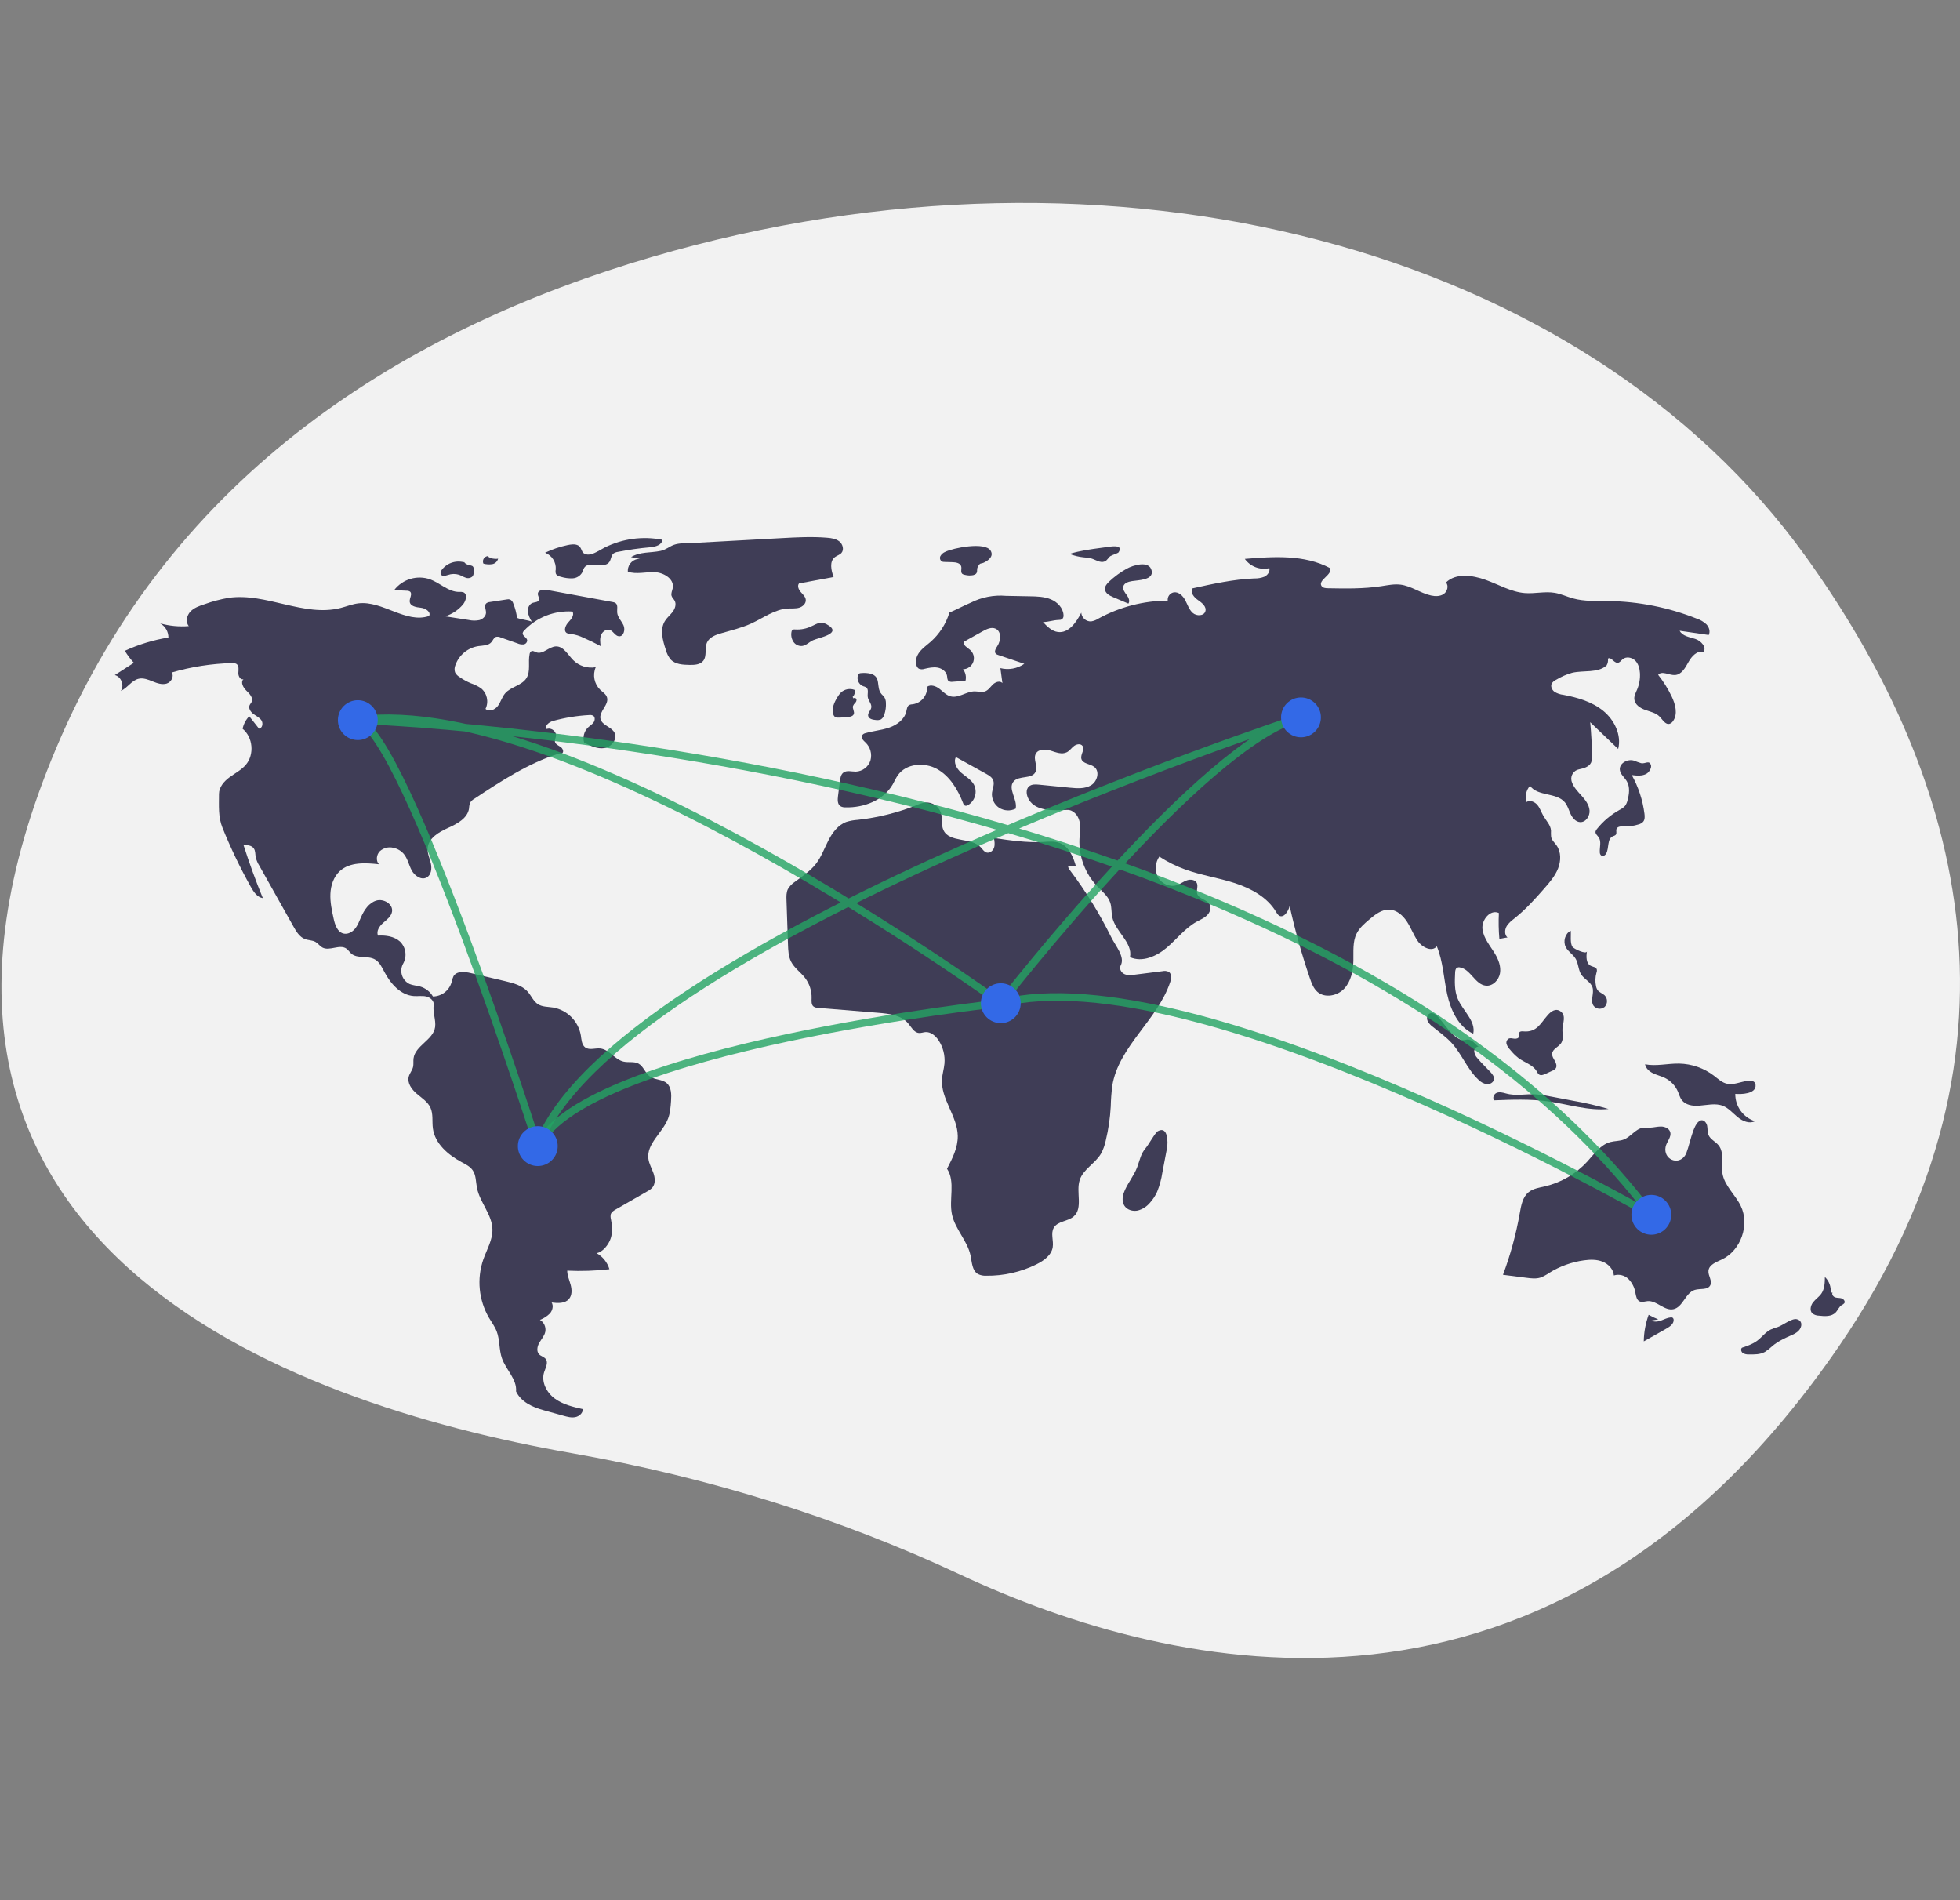 <?xml version="1.0" encoding="utf-8"?>
<!-- Generator: Adobe Illustrator 16.0.0, SVG Export Plug-In . SVG Version: 6.00 Build 0)  -->
<!DOCTYPE svg PUBLIC "-//W3C//DTD SVG 1.1//EN" "http://www.w3.org/Graphics/SVG/1.1/DTD/svg11.dtd">
<svg version="1.1" id="图层_1" xmlns="http://www.w3.org/2000/svg" xmlns:xlink="http://www.w3.org/1999/xlink" x="0px" y="0px"
	 width="520px" height="504px" viewBox="0 0 520 504" enable-background="new 0 0 520 504" xml:space="preserve">
<rect x="0" y="0" width="520" height="504" fill="#808080" stroke="none"/>
<path fill="#F2F2F2" d="M479.089,147.651C420.113,65.586,295.532,32.297,173.01,68.15C108.238,87.104,45.783,125.083,14.833,198.622
	c-55.327,131.458,60.839,173.444,136.8,186.825c36.73,6.47,71.324,17.339,102.936,32.136
	c56.874,26.624,157.543,50.214,233.454-60.682C543.043,276.523,518.371,202.315,479.089,147.651z"/>
<path fill="#3F3D56" d="M137.172,163.889c-0.165-1.305-0.498-2.583-0.992-3.8c-0.128-0.466-0.445-0.857-0.875-1.078
	c-0.284-0.073-0.582-0.077-0.868-0.009l-4.455,0.682c-0.373,0.017-0.73,0.155-1.016,0.395c-0.58,0.611-0.009,1.593-0.026,2.435
	c-0.021,0.946-0.862,1.714-1.774,1.97c-0.931,0.187-1.892,0.175-2.817-0.036l-6.229-0.968c1.834-0.586,3.467-1.675,4.712-3.144
	c0.82-0.971,1.256-2.784,0.071-3.244c-0.352-0.096-0.719-0.126-1.082-0.086c-2.822,0.021-5.043-2.335-7.685-3.327
	c-3.468-1.219-7.328-0.069-9.563,2.85l3.318,0.16c0.313-0.018,0.623,0.065,0.884,0.236c0.728,0.598-0.177,1.745-0.074,2.68
	c0.132,1.216,1.747,1.476,2.963,1.599c1.217,0.123,2.76,1.112,2.174,2.185c-6.115,2.106-12.337-4.117-18.759-3.351
	c-1.625,0.194-3.16,0.832-4.747,1.234c-9.694,2.452-19.716-4.092-29.619-2.705c-2.201,0.375-4.364,0.945-6.465,1.705
	c-1.347,0.443-2.753,0.92-3.733,1.947c-0.979,1.026-1.351,2.782-0.424,3.855c-2.557,0.21-5.131-0.035-7.603-0.723
	c1.362,0.756,2.201,2.196,2.19,3.754c-3.994,0.651-7.879,1.835-11.557,3.523c0.687,1.141,1.488,2.208,2.392,3.186l-5.055,3.248
	c1.708,0.429,2.591,2.758,1.598,4.213c1.771-0.788,2.868-2.826,4.761-3.239c1.241-0.271,2.502,0.236,3.679,0.714
	c1.177,0.477,2.47,0.938,3.688,0.581s2.117-1.938,1.342-2.944c5.208-1.519,10.588-2.359,16.01-2.5
	c0.419-0.053,0.842,0.028,1.212,0.229c0.706,0.491,0.52,1.547,0.482,2.406c-0.038,0.859,0.63,1.986,1.397,1.6
	c-0.902,0.783-0.131,2.256,0.735,3.078c0.866,0.823,1.909,1.959,1.379,3.028c-0.138,0.28-0.373,0.503-0.506,0.786
	c-0.393,0.832,0.23,1.801,0.966,2.355c0.736,0.552,1.638,0.938,2.149,1.704s0.279,2.104-0.635,2.211l-2.598-3.298
	c-0.887,0.92-1.496,2.073-1.754,3.326c2.754,2.251,3.168,6.835,0.861,9.544c-1.178,1.385-2.854,2.227-4.316,3.306
	c-1.463,1.081-2.816,2.619-2.813,4.437c0.007,3.142-0.25,6.06,0.927,8.972c2.17,5.37,4.677,10.599,7.504,15.654
	c0.741,1.328,1.702,2.782,3.205,3.011c-1.9-4.626-3.611-9.326-5.132-14.096c0.991,0.004,2.136,0.083,2.717,0.885
	c0.48,0.665,0.377,1.568,0.527,2.375c0.19,0.782,0.506,1.526,0.938,2.206l9.076,16.165c0.751,1.339,1.615,2.779,3.053,3.322
	c0.919,0.347,1.982,0.281,2.83,0.781c0.663,0.391,1.109,1.086,1.785,1.456c1.912,1.042,4.57-0.957,6.357,0.288
	c0.511,0.355,0.836,0.922,1.307,1.33c1.649,1.427,4.356,0.472,6.261,1.538c1.228,0.688,1.863,2.062,2.519,3.307
	c1.64,3.118,4.293,6.174,7.808,6.422c1.104,0.079,2.233-0.131,3.312,0.114c1.078,0.246,2.142,1.188,1.969,2.281
	c-0.297,1.874,0.628,3.927,0.38,5.809c-0.453,3.427-5.314,4.933-5.731,8.363c-0.091,0.751,0.052,1.527-0.127,2.262
	c-0.22,0.902-0.896,1.635-1.137,2.531c-0.455,1.697,0.761,3.388,2.097,4.53c1.335,1.141,2.93,2.127,3.661,3.725
	c0.772,1.69,0.392,3.661,0.644,5.501c0.547,4.02,4.019,6.998,7.592,8.921c1.088,0.585,2.257,1.15,2.961,2.166
	c0.92,1.325,0.828,3.072,1.136,4.656c0.751,3.878,4.016,7.073,4.108,11.023c0.066,2.806-1.494,5.353-2.427,8
	c-1.768,5.136-1.211,10.786,1.524,15.479c0.697,1.178,1.532,2.286,2.024,3.563c0.88,2.277,0.595,4.867,1.406,7.17
	c1.073,3.045,4.022,5.561,3.739,8.776c1.338,2.779,4.294,4.146,7.267,4.973l5.327,1.482c1.019,0.284,2.086,0.57,3.125,0.363
	c1.038-0.204,2.03-1.067,2.002-2.125c-2.612-0.589-5.308-1.216-7.462-2.808c-2.153-1.591-3.628-4.427-2.811-6.976
	c0.378-1.183,1.185-2.548,0.418-3.525c-0.438-0.559-1.241-0.706-1.736-1.216c-0.772-0.797-0.507-2.134,0.048-3.093
	c0.556-0.96,1.357-1.819,1.581-2.904c0.231-1.245-0.334-2.501-1.42-3.152c0.988-0.373,1.886-0.949,2.637-1.691
	c0.692-0.792,1.013-2.014,0.468-2.913c1.62,0.205,3.531,0.306,4.595-0.933c0.849-0.99,0.791-2.469,0.455-3.729
	c-0.335-1.26-0.902-2.483-0.919-3.786c3.736,0.176,7.48,0.05,11.196-0.381c-0.538-1.81-1.758-3.338-3.404-4.263
	c1.684-0.285,3.216-2.3,3.748-3.922c0.532-1.621,0.396-3.389,0.067-5.063c-0.126-0.431-0.143-0.886-0.05-1.326
	c0.19-0.604,0.783-0.972,1.333-1.287l8.353-4.797c0.498-0.25,0.95-0.583,1.335-0.987c0.875-1.027,0.746-2.579,0.297-3.852
	c-0.448-1.274-1.166-2.472-1.338-3.811c-0.516-4.004,3.771-6.878,5.217-10.647c0.567-1.479,0.682-3.087,0.792-4.668
	c0.118-1.697,0.127-3.669-1.177-4.763c-1.25-1.049-3.202-0.815-4.509-1.791c-1.198-0.895-1.612-2.631-2.922-3.354
	c-1.189-0.656-2.681-0.238-4.003-0.548c-2.329-0.544-3.794-3.227-6.173-3.477c-1.343-0.14-2.862,0.517-3.961-0.265
	c-0.968-0.688-1.008-2.073-1.193-3.248c-0.662-3.738-3.583-6.669-7.32-7.343c-1.383-0.222-2.889-0.138-4.066-0.897
	c-1.193-0.771-1.739-2.212-2.675-3.278c-1.51-1.719-3.886-2.329-6.112-2.852l-9.055-2.13c-1.608-0.378-3.68-0.579-4.543,0.83
	c-0.255,0.536-0.436,1.105-0.537,1.689c-0.664,2.171-2.651,3.669-4.922,3.704c-0.758-1.294-1.988-2.245-3.432-2.654
	c-0.919-0.256-1.902-0.286-2.777-0.662c-1.935-0.944-2.739-3.28-1.794-5.216c0.032-0.066,0.066-0.131,0.101-0.194
	c1.075-1.91,0.734-4.305-0.829-5.841c-1.54-1.383-3.768-1.716-5.833-1.579c-0.541-1.18,0.363-2.511,1.338-3.369
	c0.974-0.857,2.158-1.701,2.37-2.981c0.334-2.015-2.236-3.544-4.188-2.944c-1.951,0.6-3.196,2.496-4.02,4.365
	c-0.473,1.072-0.875,2.201-1.619,3.105c-0.746,0.904-1.946,1.551-3.081,1.261c-1.607-0.411-2.228-2.319-2.583-3.939
	c-0.478-2.174-0.957-4.377-0.857-6.601c0.1-2.223,0.85-4.505,2.488-6.01c2.672-2.453,6.77-2.212,10.375-1.821
	c-0.852-0.96-0.641-2.577,0.27-3.48c0.977-0.868,2.319-1.197,3.586-0.881c1.086,0.227,2.065,0.812,2.778,1.662
	c1.024,1.25,1.315,2.936,2.089,4.354c0.775,1.417,2.516,2.626,3.941,1.866c1.231-0.657,1.427-2.363,1.12-3.726
	c-0.306-1.362-0.957-2.685-0.846-4.076c0.212-2.653,2.963-4.251,5.391-5.345c2.429-1.093,5.208-2.562,5.593-5.197
	c0.013-0.515,0.11-1.025,0.288-1.51c0.27-0.428,0.643-0.78,1.087-1.022c7.085-4.683,14.288-9.422,22.387-11.98
	c0.421-0.133,0.471,0.015,0.9-0.09c0.601-0.348,0.203-1.308-0.373-1.695c-0.576-0.387-1.346-0.685-1.493-1.362
	c-0.107-0.5,0.186-0.989,0.263-1.494c0.187-1.24-1.295-2.384-2.447-1.888c-0.65-0.863,0.636-1.863,1.678-2.15
	c3.125-0.859,6.333-1.384,9.569-1.563c0.374-0.059,0.756,0.006,1.089,0.185c0.543,0.376,0.475,1.24,0.088,1.777
	c-0.385,0.537-0.984,0.875-1.464,1.33c-1.068,1.043-1.468,2.592-1.036,4.021c1.689,0.859,3.526,1.745,5.398,1.441
	c1.871-0.302,3.532-2.405,2.652-4.084c-0.818-1.563-3.279-1.917-3.703-3.63c-0.496-2.007,2.346-3.792,1.706-5.757
	c-0.281-0.861-1.139-1.368-1.796-1.988c-1.591-1.561-2.061-3.937-1.181-5.985c-2.176,0.383-4.403-0.313-5.973-1.868
	c-1.428-1.442-2.567-3.715-4.596-3.651c-1.861,0.059-3.464,2.231-5.205,1.569c-0.429-0.164-0.879-0.496-1.294-0.301
	c-0.275,0.179-0.454,0.475-0.482,0.802c-0.443,2.114,0.318,4.524-0.834,6.351c-1.254,1.988-4.156,2.264-5.676,4.057
	c-0.825,0.974-1.145,2.285-1.904,3.311c-0.758,1.026-2.368,1.679-3.279,0.785c0.922-1.895,0.413-4.173-1.227-5.496
	c-0.846-0.552-1.757-0.995-2.713-1.319c-1.067-0.453-2.083-1.019-3.029-1.688c-0.474-0.287-0.859-0.698-1.113-1.191
	c-0.2-0.616-0.172-1.284,0.077-1.882c0.94-2.697,3.298-4.652,6.123-5.076c1.212-0.165,2.624-0.107,3.425-1.031
	c0.424-0.489,0.648-1.227,1.264-1.426c0.393-0.079,0.803-0.028,1.166,0.144l4.524,1.593c0.505,0.228,1.061,0.319,1.612,0.266
	c0.566-0.076,0.979-0.577,0.945-1.148c-0.146-0.751-1.301-1.112-1.196-1.87c0.059-0.245,0.191-0.467,0.379-0.636
	c3.306-3.519,8.011-5.377,12.83-5.066c0.571,0.938-0.333,2.049-1.084,2.849c-0.751,0.802-1.355,2.231-0.446,2.848
	c0.373,0.19,0.787,0.284,1.205,0.272c1.114,0.15,2.196,0.479,3.207,0.972c1.563,0.681,3.097,1.425,4.601,2.233
	c-0.133-0.992-0.26-2.035,0.116-2.962c0.375-0.928,1.443-1.654,2.376-1.293c0.899,0.348,1.36,1.538,2.317,1.646
	c1.277,0.146,1.782-1.741,1.249-2.911c-0.535-1.17-1.59-2.15-1.679-3.432c-0.059-0.865,0.271-1.939-0.421-2.463
	c-0.245-0.157-0.525-0.256-0.815-0.286l-17.26-3.176c-1.024-0.188-2.505-0.043-2.551,0.997c-0.025,0.582,0.494,1.157,0.264,1.691
	c-0.245,0.571-1.051,0.519-1.639,0.72c-0.911,0.313-1.368,1.396-1.28,2.355c0.16,0.953,0.529,1.859,1.082,2.653
	C139.995,164.444,138.295,164.358,137.172,163.889z"/>
<path fill="#3F3D56" d="M123.401,149.237c-2.229-0.738-4.683-0.004-6.14,1.839c-0.284,0.374-0.523,0.89-0.285,1.295
	c0.341,0.581,1.21,0.352,1.852,0.144c0.941-0.337,1.967-0.36,2.924-0.07c0.602,0.207,1.139,0.571,1.744,0.77
	c0.599,0.251,1.288,0.151,1.79-0.261c0.416-0.423,0.441-1.081,0.442-1.673c0.058-0.402-0.068-0.809-0.343-1.106
	c-0.242-0.14-0.514-0.221-0.794-0.235c-0.624-0.115-1.189-0.445-1.598-0.934"/>
<path fill="#3F3D56" d="M129.624,147.504c-0.784-0.042-1.453,0.558-1.497,1.342c-0.012,0.226,0.03,0.453,0.123,0.66
	c0.749,0.205,1.529,0.255,2.297,0.149c0.784-0.121,1.417-0.702,1.606-1.472c-0.904,0.166-1.838-0.014-2.618-0.499"/>
<path fill="#3F3D56" d="M150.505,144.609c-2.036,0.434-4.013,1.105-5.892,2.002c1.818,0.699,2.966,2.503,2.828,4.446
	c-0.08,0.364-0.07,0.741,0.027,1.099c0.217,0.525,0.843,0.722,1.395,0.857c0.991,0.301,2.025,0.433,3.059,0.39
	c1.052-0.054,2.004-0.637,2.533-1.547c0.15-0.425,0.325-0.841,0.527-1.245c1.321-2.012,5.246,0.42,6.665-1.524
	c0.5-0.686,0.454-1.717,1.106-2.259c0.337-0.237,0.728-0.386,1.137-0.434c2.853-0.566,5.734-0.977,8.632-1.229
	c1.373-0.12,3.163-0.613,3.174-1.991c-5.171-1.016-10.534-0.294-15.253,2.052c-1.701,0.852-3.95,2.643-5.588,1.515
	c-0.613-0.424-0.583-1.562-1.427-2.037C152.564,144.218,151.422,144.416,150.505,144.609z"/>
<path fill="#3F3D56" d="M167.419,147.772l2.427,0.467c-1.735-0.077-3.204,1.268-3.281,3.004c-0.006,0.135-0.003,0.271,0.008,0.405
	c2.274,0.759,4.753,0.021,7.148,0.121c2.394,0.102,5.181,1.812,4.772,4.174c-0.123,0.714-0.537,1.428-0.321,2.12
	c0.149,0.485,0.578,0.829,0.819,1.276c0.503,0.932,0.101,2.109-0.535,2.955c-0.635,0.847-1.49,1.522-2.047,2.422
	c-1.387,2.237-0.6,5.13,0.227,7.63c0.239,0.944,0.681,1.826,1.294,2.583c1.224,1.302,3.22,1.415,5.008,1.442
	c1.301,0.019,2.791-0.045,3.613-1.054c1.073-1.316,0.322-3.368,1.03-4.912c0.642-1.402,2.278-2.005,3.76-2.432
	c2.716-0.782,5.483-1.446,8.051-2.627c3.188-1.466,6.167-3.751,9.671-3.94c0.983-0.053,1.99,0.063,2.937-0.206
	c0.948-0.27,1.847-1.088,1.775-2.07c-0.061-0.839-0.771-1.455-1.326-2.087c-0.554-0.632-0.99-1.604-0.479-2.274l9.184-1.716
	c-0.652-1.773-1.158-4.11,0.337-5.266c0.539-0.417,1.262-0.583,1.723-1.087c0.783-0.858,0.389-2.337-0.515-3.066
	c-0.905-0.731-2.127-0.9-3.285-0.997c-4.027-0.335-8.077-0.113-12.112,0.108c-7.887,0.433-15.775,0.865-23.662,1.297
	c-1.587,0.086-3.421-0.046-4.876,0.495c-1.233,0.459-2.11,1.301-3.52,1.596C172.639,146.682,169.774,146.311,167.419,147.772z"/>
<path fill="#3F3D56" d="M210.912,166.962c-0.247-0.039-0.5,0.019-0.707,0.161c-0.136,0.149-0.217,0.343-0.229,0.545
	c-0.157,0.893,0.029,1.813,0.523,2.575c0.51,0.761,1.395,1.186,2.308,1.107c1.093-0.14,1.899-1.071,2.904-1.527
	c1.549-0.7,8.126-1.792,3.577-4.251c-1.568-0.847-2.581-0.099-3.818,0.459C214.064,166.749,212.487,167.071,210.912,166.962z"/>
<path fill="#3F3D56" d="M250.768,146.385c-0.531,0.216-0.976,0.604-1.264,1.1c-0.277,0.523-0.093,1.172,0.417,1.473
	c0.198,0.072,0.409,0.105,0.62,0.099l2.16,0.064c0.918,0.028,2.064,0.223,2.311,1.108c0.183,0.656-0.227,1.5,0.268,1.97
	c0.211,0.165,0.468,0.264,0.734,0.287c0.712,0.183,1.456,0.207,2.177,0.071c1.572-0.422,0.746-1.382,1.241-2.236
	c0.758-1.307,0.626-0.515,1.961-1.265c0.986-0.553,2.26-1.557,1.438-2.967C261.398,143.636,252.879,145.332,250.768,146.385z"/>
<path fill="#3F3D56" d="M293.41,145.152l-1.255,0.167c-2.829,0.377-5.674,0.758-8.399,1.608c1.181,0.466,2.417,0.77,3.679,0.902
	c0.694,0.035,1.385,0.133,2.06,0.293c1.204,0.357,2.417,1.283,3.579,0.81c0.722-0.294,0.956-1.045,1.554-1.443
	c0.412-0.274,1.977-0.719,2.151-0.997C298.192,144.252,294.496,145.007,293.41,145.152z"/>
<path fill="#3F3D56" d="M298.918,150.854c-1.675,0.937-3.23,2.075-4.63,3.391c-0.589,0.553-1.19,1.243-1.137,2.05
	c0.07,1.072,1.213,1.695,2.203,2.114l4.011,1.698c0.486-0.686,0.041-1.633-0.462-2.306c-0.502-0.674-1.101-1.454-0.878-2.264
	c0.254-0.926,1.382-1.241,2.327-1.4c1.542-0.26,5.701-0.239,5.201-2.723C304.966,148.485,300.466,149.988,298.918,150.854z"/>
<path fill="#3F3D56" d="M298.111,316.516c-0.382,1.106-0.418,2.408,0.243,3.373c0.741,1.082,2.224,1.486,3.507,1.212
	c1.278-0.341,2.417-1.072,3.257-2.094c0.768-0.855,1.399-1.824,1.873-2.872c0.66-1.633,1.127-3.338,1.388-5.079l1.245-6.538
	c0.278-1.462,0.268-5.941-2.417-4.481c-0.735,0.399-2.433,3.547-3.202,4.439c-1.385,1.608-1.568,3.169-2.298,5.119
	C300.793,312.036,298.956,314.071,298.111,316.516z"/>
<path fill="#3F3D56" d="M439.951,349.972c-0.878-0.343-1.73-0.748-2.551-1.214c-0.822,2.261-1.26,4.644-1.294,7.05l6.013-3.402
	c0.904-0.512,1.93-1.224,1.909-2.263c0.017-0.262-0.11-0.511-0.332-0.65c-0.133-0.054-0.279-0.071-0.421-0.05
	c-0.892,0.075-1.705,0.514-2.546,0.818c-0.841,0.306-1.825,0.466-2.596,0.013"/>
<path fill="#3F3D56" d="M471.671,351.992c-0.659,0.18-1.305,0.411-1.928,0.692c-1.381,0.701-2.318,2.034-3.561,2.96
	c-1.188,0.885-2.619,1.371-4.023,1.843c-0.412,0.365-0.223,1.101,0.226,1.421c0.481,0.275,1.035,0.399,1.589,0.357
	c1.458,0.033,2.995,0.047,4.272-0.658c0.721-0.467,1.394-1.002,2.013-1.597c1.494-1.247,3.287-2.069,5.063-2.864
	c0.646-0.244,1.244-0.602,1.767-1.055c1.115-1.1,1.194-2.796-0.416-3.17C475.373,349.619,472.909,351.592,471.671,351.992z"/>
<path fill="#3F3D56" d="M485.687,342.837c0.146-1.532-0.42-3.048-1.534-4.109c-0.017,1.514-0.063,3.126-0.914,4.378
	c-0.607,0.892-1.558,1.494-2.223,2.344c-0.664,0.85-0.959,2.195-0.18,2.941c0.498,0.38,1.105,0.588,1.73,0.596
	c1.553,0.184,3.349,0.285,4.437-0.837c0.594-0.611,0.884-1.518,1.607-1.967c0.27-0.113,0.511-0.286,0.706-0.506
	c0.3-0.475-0.178-1.101-0.712-1.273c-0.535-0.171-1.125-0.09-1.662-0.253c-0.538-0.162-1.031-0.767-0.756-1.258"/>
<path fill="#3F3D56" d="M460.777,287.339c-0.814,0.198-1.657,0.247-2.489,0.146c-1.382-0.254-2.456-1.296-3.571-2.149
	c-2.651-2.018-5.875-3.145-9.206-3.217c-3.03-0.057-6.09,0.765-9.067,0.191c0.195,1.082,1.121,1.894,2.108,2.375
	c0.988,0.482,2.077,0.726,3.07,1.198c1.589,0.764,2.85,2.075,3.55,3.693c0.319,0.745,0.521,1.557,1.006,2.209
	c0.989,1.331,2.864,1.624,4.519,1.515c2.159-0.142,4.413-0.763,6.421,0.041c1.535,0.616,2.635,1.96,3.917,3.005
	c1.282,1.046,3.089,1.821,4.562,1.067c-3.14-1.017-5.252-3.956-5.217-7.256c1.443,0.133,5.604,0.081,5.38-2.373
	C465.568,285.705,462.018,287.114,460.777,287.339z"/>
<path fill="#3F3D56" d="M441.884,304.261c0.256-1.407,1.658-2.649,1.221-4.011c-0.301-0.941-1.394-1.406-2.381-1.429
	c-0.988-0.023-1.96,0.271-2.948,0.299c-0.644-0.035-1.287-0.025-1.931,0.027c-1.961,0.322-3.171,2.379-5.02,3.11
	c-1.124,0.443-2.387,0.359-3.556,0.666c-2.655,0.698-4.334,3.207-6.189,5.229c-2.997,3.253-6.903,5.529-11.211,6.537
	c-1.508,0.35-3.13,0.572-4.329,1.553c-1.589,1.298-1.979,3.523-2.333,5.543c-0.978,5.581-2.469,11.059-4.457,16.363l6.301,0.805
	c1.199,0.152,2.44,0.302,3.595-0.053c0.839-0.316,1.634-0.739,2.364-1.259c2.807-1.743,5.948-2.877,9.221-3.329
	c1.65-0.227,3.381-0.268,4.929,0.346c1.549,0.613,2.879,2.004,3.008,3.665c1.364-0.424,2.853-0.062,3.87,0.941
	c0.986,1.005,1.633,2.296,1.848,3.688c0.165,0.861,0.331,1.895,1.131,2.257c0.653,0.295,1.402-0.023,2.116-0.08
	c2.423-0.194,4.434,2.631,6.815,2.145c2.554-0.522,3.181-4.347,5.673-5.113c1.43-0.44,3.438,0.096,4.123-1.235
	c0.604-1.174-0.602-2.528-0.477-3.842c0.152-1.617,2.062-2.305,3.531-2.995c5.072-2.379,7.479-9.204,5.021-14.239
	c-1.456-2.983-4.321-5.331-4.85-8.607c-0.408-2.521,0.586-5.46-1.021-7.444c-0.817-1.01-2.202-1.567-2.688-2.772
	c-0.307-0.759-0.184-1.618-0.348-2.419c-0.165-0.802-0.863-1.64-1.655-1.432c-2.296,0.604-3.028,7.695-4.257,9.418
	C445.131,309.213,441.295,307.487,441.884,304.261z"/>
<path fill="#3F3D56" d="M399.447,290.019c-0.785-0.22-1.643-0.437-2.395-0.122c-0.751,0.314-1.19,1.417-0.587,1.966
	c4.72-0.185,9.47-0.366,14.149,0.274c5.393,0.738,10.729,2.567,16.145,2.029c-3.094-0.912-6.238-1.643-9.418-2.185l-5.302-1.014
	c-1.423-0.298-2.859-0.52-4.306-0.665C404.709,290.053,402.421,290.853,399.447,290.019z"/>
<path fill="#3F3D56" d="M404.172,273.578c-0.393-0.032-0.877-0.061-1.079,0.276c-0.194,0.322,0.027,0.747-0.077,1.108
	c-0.142,0.493-0.788,0.62-1.297,0.552c-0.509-0.067-1.059-0.228-1.51,0.018c-0.47,0.321-0.672,0.913-0.495,1.454
	c0.185,0.522,0.482,0.997,0.873,1.391c0.666,0.841,1.426,1.603,2.265,2.271c1.622,1.198,3.819,1.774,4.842,3.513
	c0.144,0.338,0.365,0.636,0.646,0.871c0.491,0.311,1.13,0.074,1.659-0.167l1.851-0.846c0.333-0.12,0.631-0.323,0.865-0.589
	c0.423-0.574,0.163-1.39-0.192-2.009c-0.354-0.617-0.81-1.257-0.732-1.966c0.136-1.264,1.761-1.747,2.429-2.828
	c0.673-1.091,0.235-2.495,0.313-3.774c0.091-1.495,1.03-3.44-0.481-4.558c-1.285-0.95-2.513-0.072-3.436,0.977
	C408.668,271.483,407.748,273.877,404.172,273.578z"/>
<path fill="#3F3D56" d="M415.409,251.231c0.632,1.211,1.949,1.932,2.639,3.112c0.747,1.277,0.662,2.928,1.473,4.166
	c0.831,1.271,2.504,1.944,2.971,3.39c0.51,1.577-0.646,3.495,0.275,4.872c0.685,0.899,1.968,1.072,2.866,0.388
	c0.047-0.036,0.091-0.072,0.134-0.111c0.807-0.88,0.768-2.241-0.091-3.07c-0.545-0.498-1.328-0.713-1.783-1.294
	c-0.237-0.334-0.395-0.719-0.462-1.123c-0.248-1.169-0.208-2.379,0.116-3.528c0.121-0.293,0.153-0.613,0.088-0.923
	c-0.205-0.596-1.011-0.639-1.576-0.914c-1.286-0.628-1.255-2.442-1.031-3.855c-0.148,0.94-3.5-0.66-3.851-1.191
	c-0.696-1.06-0.317-3.101-0.455-4.27C415.217,247.602,414.636,249.752,415.409,251.231z"/>
<path fill="#3F3D56" d="M381.653,269.852c-0.618-0.693-1.551-1.417-2.379-1c-0.633,0.319-0.808,1.193-0.56,1.858
	c0.303,0.644,0.768,1.197,1.35,1.608c1.729,1.424,3.589,2.71,5.096,4.366c2.698,2.965,4.128,6.966,7.061,9.696
	c0.59,0.633,1.371,1.056,2.224,1.203c0.854,0.079,1.814-0.468,1.912-1.32c0.081-0.702-0.408-1.332-0.887-1.852
	c-1.14-1.24-2.388-2.381-3.464-3.676c-0.496-0.498-0.81-1.15-0.886-1.849c-0.005-0.697,0.631-1.428,1.308-1.255
	c-0.822-0.211-1.433-1.579-2.638-1.837c-1.009-0.214-1.253,0.409-2.452-0.104C385.051,274.709,383.255,271.645,381.653,269.852z"/>
<path fill="#3F3D56" d="M435.413,202.439c-0.657-0.195-1.302-0.425-1.934-0.689c-1.698-0.511-3.947,0.739-3.721,2.498
	c0.151,1.168,1.239,1.957,1.839,2.97c0.892,1.503,0.654,3.41,0.187,5.094c-0.115,0.521-0.334,1.014-0.644,1.449
	c-0.433,0.459-0.948,0.832-1.521,1.095c-2.294,1.286-4.318,3.004-5.959,5.061c-0.177,0.19-0.301,0.425-0.358,0.679
	c-0.081,0.594,0.516,1.026,0.853,1.521c0.751,1.1,0.208,2.581,0.282,3.911c-0.022,0.382,0.153,0.75,0.467,0.97
	c0.451,0.229,0.987-0.159,1.231-0.604c0.813-1.473,0.201-3.836,1.726-4.547c0.289-0.135,0.639-0.191,0.83-0.444
	c0.306-0.403,0.011-0.998,0.166-1.478c0.232-0.722,1.219-0.753,1.977-0.722c1.305,0.055,2.608-0.119,3.853-0.513
	c0.488-0.116,0.932-0.373,1.274-0.738c0.457-0.569,0.416-1.379,0.325-2.102c-0.456-3.605-1.599-7.091-3.365-10.268
	c1.34,0.171,2.797,0.32,3.953-0.378c0.647-0.391,1.423-1.56,1.103-2.355C437.467,201.591,436.551,202.65,435.413,202.439z"/>
<path fill="#3F3D56" d="M263.689,222.271c0.16,0.859,0.318,1.766,0.036,2.593c-0.281,0.828-1.168,1.521-2.005,1.267
	c-0.648-0.197-1.025-0.85-1.486-1.348c-2.564-2.77-8.352-1.166-9.936-4.591c-0.647-1.398-0.208-3.073-0.648-4.55
	c-0.573-1.755-2.259-2.899-4.101-2.785c-0.817,0.117-1.612,0.354-2.36,0.704c-5.01,2.006-10.269,3.322-15.633,3.91
	c-1.019,0.062-2.029,0.246-3.003,0.546c-2.203,0.799-3.709,2.841-4.779,4.925c-1.07,2.084-1.862,4.34-3.298,6.191
	c-1.51,1.946-3.624,3.308-5.597,4.782c-0.76,0.489-1.393,1.153-1.846,1.935c-0.429,0.878-0.404,1.898-0.371,2.875l0.403,11.854
	c0.052,1.524,0.117,3.104,0.8,4.468c0.853,1.704,2.536,2.82,3.704,4.326c1.191,1.546,1.813,3.457,1.758,5.409
	c-0.024,0.785-0.104,1.714,0.508,2.206c0.372,0.241,0.807,0.365,1.25,0.359l16.036,1.313c2.82,0.23,5.947,0.609,7.789,2.759
	c0.87,1.015,1.568,2.473,2.899,2.582c0.57,0.047,1.126-0.188,1.698-0.233c1.44-0.114,2.706,0.979,3.505,2.185
	c1.21,1.835,1.759,4.028,1.557,6.219c-0.131,1.374-0.556,2.71-0.649,4.087c-0.349,5.241,4.094,9.794,4.18,15.046
	c0.05,3.09-1.416,5.976-2.846,8.715c2.307,3.496,0.418,8.15,1.336,12.237c0.872,3.877,4.104,6.912,4.91,10.805
	c0.37,1.781,0.39,3.974,1.961,4.891c0.689,0.336,1.454,0.489,2.22,0.444c4.617,0.056,9.183-0.983,13.321-3.032
	c1.942-0.964,3.956-2.402,4.294-4.545c0.274-1.727-0.602-3.659,0.29-5.164c1.051-1.773,3.742-1.633,5.288-2.995
	c2.507-2.212,0.553-6.43,1.567-9.615c0.913-2.864,4.059-4.386,5.616-6.955c0.613-1.105,1.054-2.298,1.306-3.537
	c0.714-2.96,1.157-5.98,1.327-9.021c0.041-1.848,0.177-3.692,0.408-5.525c1.68-10.438,12-17.43,15.351-27.458
	c0.319-0.956,0.47-2.232-0.382-2.773c-0.505-0.241-1.078-0.302-1.623-0.171l-7.392,0.932c-0.919,0.116-1.892,0.225-2.734-0.156
	c-0.843-0.383-1.448-1.449-1.001-2.26c1.256-2.273-1.326-5.148-2.475-7.478c-3.09-6.276-6.77-12.243-10.988-17.821
	c-0.271-0.288-0.439-0.655-0.482-1.047l2.098,0.07c-0.708-2.541-1.877-5.323-4.346-6.252c-1.391-0.523-2.932-0.342-4.416-0.261
	C272.456,223.564,267.897,222.922,263.689,222.271z"/>
<path fill="#3F3D56" d="M276.71,165.004c1.113,1.182,2.359,2.434,3.97,2.64c2.844,0.363,4.888-2.576,6.189-5.13
	c0.1,1.353,1.259,2.381,2.614,2.318c0.702-0.117,1.372-0.38,1.968-0.77c5.634-3.077,11.942-4.709,18.362-4.747
	c-0.128-1.007,0.526-1.948,1.515-2.179c1.305-0.259,2.48,0.869,3.109,2.042c0.63,1.172,1.022,2.531,2.023,3.408
	c1,0.876,2.937,0.839,3.331-0.431c0.38-1.22-0.89-2.26-1.946-2.979c-1.055-0.72-2.169-2.05-1.458-3.112
	c5.394-1.194,10.821-2.392,16.341-2.629c0.939,0.033,1.876-0.129,2.749-0.474c0.842-0.414,1.512-1.351,1.285-2.261
	c-2.464,0.579-5.033-0.39-6.5-2.451c7.658-0.632,15.804-1.171,22.591,2.433c0.814,1.748-3.337,3.204-2.227,4.78
	c0.354,0.502,1.064,0.561,1.679,0.573c4.717,0.088,9.46,0.173,14.124-0.539c1.703-0.26,3.425-0.627,5.135-0.417
	c2.85,0.352,5.288,2.253,8.09,2.873c1.142,0.252,2.422,0.261,3.383-0.403c0.963-0.664,1.376-2.174,0.587-3.037
	c2.641-2.587,7.021-1.946,10.503-0.707c3.482,1.238,6.782,3.235,10.467,3.512c2.644,0.198,5.323-0.513,7.935-0.061
	c1.642,0.284,3.169,1.015,4.772,1.462c3.034,0.848,6.243,0.67,9.393,0.71c8.037,0.108,15.985,1.688,23.453,4.66
	c0.971,0.316,1.86,0.842,2.606,1.541c0.695,0.744,1.05,1.9,0.583,2.805l-7.717-1.127c0.728,1.431,2.608,1.675,4.135,2.168
	c1.527,0.493,3.112,2.18,2.193,3.498c-1.654-0.528-3.154,1.127-3.99,2.65s-1.854,3.345-3.589,3.439
	c-1.554,0.083-3.432-1.24-4.444-0.059c1.398,1.764,2.597,3.679,3.571,5.708c0.999,2.083,1.712,4.708,0.36,6.583
	c-0.213,0.333-0.535,0.585-0.912,0.708c-1.104,0.278-1.822-1.072-2.612-1.891c-0.999-1.031-2.508-1.322-3.858-1.807
	c-1.352-0.485-2.774-1.436-2.88-2.867c-0.065-0.892,0.405-1.719,0.751-2.541c0.582-1.388,0.836-2.89,0.743-4.391
	c-0.076-1.208-0.414-2.465-1.282-3.309c-0.867-0.844-2.364-1.112-3.296-0.339c-0.435,0.36-0.783,0.938-1.348,0.959
	c-0.996,0.039-1.763-1.7-2.564-1.107c0.094,0.632-0.037,1.278-0.371,1.823c-2.394,2.082-6.071,1.201-9.157,1.937
	c-1.468,0.419-2.873,1.034-4.178,1.825c-0.488,0.208-0.903,0.557-1.194,1.001c-0.385,0.75,0.039,1.708,0.719,2.206
	c0.72,0.441,1.529,0.718,2.369,0.808c3.763,0.713,7.579,1.816,10.55,4.232c2.971,2.417,4.919,6.412,3.979,10.124l-7.42-7.09
	c0.281,2.977,0.441,5.962,0.479,8.956c0.049,0.584-0.032,1.172-0.235,1.723c-0.528,1.168-1.961,1.561-3.218,1.819
	c-1.368,0.26-2.267,1.58-2.006,2.948c0.018,0.095,0.041,0.189,0.069,0.282c0.446,1.456,1.561,2.589,2.579,3.72
	c1.019,1.13,2.022,2.415,2.155,3.93c0.134,1.517-1.011,3.224-2.528,3.12c-1.151-0.08-2.005-1.11-2.495-2.155
	c-0.491-1.044-0.783-2.206-1.521-3.093c-2.232-2.685-7.247-1.535-9.247-4.397c-1.036,1.176-1.39,2.804-0.935,4.304
	c0.93-0.582,2.203-0.042,2.903,0.806c0.698,0.847,1.027,1.931,1.576,2.881c0.741,1.283,1.92,2.419,2.023,3.897
	c-0.027,0.559-0.018,1.119,0.028,1.675c0.184,0.895,0.94,1.538,1.466,2.287c1.221,1.741,1.159,4.133,0.373,6.108
	c-0.786,1.976-2.2,3.627-3.601,5.228c-2.445,2.795-4.941,5.575-7.84,7.896c-0.827,0.663-1.711,1.314-2.226,2.24
	c-0.516,0.927-0.542,2.227,0.25,2.932c-0.567,0.027-1.583,0.306-2.149,0.335c-0.199-2.273-0.243-4.557-0.13-6.834
	c-2.235-1.075-4.643,1.801-4.354,4.264c0.289,2.463,2.07,4.44,3.34,6.571c0.927,1.558,1.616,3.376,1.307,5.162
	c-0.311,1.787-1.905,3.436-3.712,3.278c-2.873-0.251-4.076-4.376-6.922-4.849c-0.251-0.06-0.514-0.033-0.748,0.074
	c-0.424,0.231-0.497,0.797-0.521,1.278c-0.116,2.362-0.218,4.818,0.704,6.997c1.351,3.186,4.835,5.861,4.104,9.244
	c-3.938-1.831-5.985-6.247-6.915-10.49c-0.93-4.242-1.085-8.695-2.751-12.706c-1.266,1.623-3.926,0.281-5.082-1.42
	c-1.097-1.613-1.771-3.479-2.834-5.114s-2.693-3.099-4.642-3.189c-2.043-0.094-3.813,1.307-5.372,2.631
	c-1.281,1.089-2.597,2.222-3.345,3.727c-1.09,2.191-0.805,4.774-0.857,7.221c-0.058,2.645-0.618,5.435-2.42,7.371
	c-1.802,1.936-5.13,2.61-7.118,0.865c-1.038-0.912-1.54-2.271-1.988-3.579c-2.157-6.297-3.955-12.712-5.383-19.214
	c-0.334,1.484-1.637,3.396-2.881,2.523c-0.28-0.235-0.507-0.527-0.664-0.856c-2.322-3.935-6.624-6.296-10.968-7.712
	c-4.346-1.416-8.917-2.076-13.214-3.632c-2.407-0.872-4.708-2.018-6.854-3.414c-1.115,1.638-1.241,3.756-0.329,5.515
	c0.953,1.687,3.11,2.664,4.956,2.074c0.954-0.304,1.76-0.967,2.708-1.294c0.946-0.328,2.216-0.167,2.63,0.745
	c0.396,0.873-0.203,1.929,0.095,2.84c0.453,1.389,2.546,1.496,3.278,2.759c0.544,0.939,0.098,2.188-0.682,2.946
	c-0.777,0.758-1.815,1.174-2.765,1.703c-3.081,1.713-5.272,4.638-7.964,6.913c-2.693,2.275-6.491,3.937-9.699,2.477
	c0.764-3.873-3.85-6.717-4.699-10.572c-0.279-1.268-0.134-2.617-0.532-3.854c-0.578-1.79-2.167-3.022-3.47-4.378
	c-3.193-3.361-4.894-7.87-4.713-12.503c0.07-1.593,0.362-3.212,0-4.766c-0.363-1.553-1.649-3.056-3.242-2.986
	c-3.64,0.161-8.225,0.432-10.134-2.671c-0.682-1.107-0.979-2.729,0.008-3.578c0.694-0.598,1.721-0.542,2.633-0.452l8.2,0.807
	c1.918,0.189,3.991,0.345,5.637-0.658c1.646-1.002,2.359-3.665,0.835-4.844c-1.113-0.862-3.108-0.815-3.432-2.185
	c-0.27-1.142,0.994-2.437,0.312-3.391c-0.489-0.684-1.59-0.494-2.256,0.019c-0.666,0.513-1.149,1.263-1.896,1.65
	c-1.309,0.682-2.872,0.034-4.28-0.408c-1.407-0.44-3.295-0.478-3.978,0.831c-0.764,1.462,0.678,3.378-0.081,4.844
	c-1.001,1.937-4.395,0.834-5.802,2.5c-1.615,1.913,1.099,4.763,0.554,7.206c-1.414,0.701-3.092,0.606-4.419-0.247
	c-1.307-0.889-2.021-2.426-1.855-3.998c0.135-1.098,0.708-2.22,0.324-3.258c-0.311-0.84-1.153-1.34-1.937-1.772l-7.97-4.404
	c-0.738,1.373,0.196,3.075,1.366,4.104c1.17,1.031,2.635,1.808,3.404,3.165c1.009,1.952,0.324,4.351-1.563,5.475
	c-0.23,0.16-0.519,0.209-0.79,0.138c-0.257-0.151-0.442-0.399-0.512-0.689c-1.406-3.599-3.518-7.146-6.892-9.026
	c-3.375-1.879-8.225-1.493-10.438,1.673c-0.526,0.752-0.878,1.61-1.336,2.405c-2.434,4.224-7.649,6.225-12.522,6.094
	c-0.477,0.027-0.95-0.084-1.365-0.321c-0.788-0.544-0.753-1.698-0.632-2.648l0.512-4.029c0.102-0.81,0.251-1.704,0.891-2.209
	c0.903-0.712,2.205-0.262,3.355-0.28c1.785-0.083,3.326-1.273,3.858-2.978c0.474-1.712-0.04-3.546-1.334-4.764
	c-0.526-0.496-1.233-1.117-0.955-1.784c0.225-0.374,0.604-0.629,1.034-0.696c2.065-0.6,4.247-0.757,6.278-1.465
	c2.03-0.708,4-2.155,4.48-4.25c0.148-0.643,0.215-1.42,0.791-1.739c0.29-0.122,0.601-0.186,0.916-0.187
	c2.281-0.325,3.938-2.338,3.816-4.639c0.974-0.68,2.337-0.18,3.278,0.543c0.942,0.724,1.773,1.679,2.918,1.99
	c2.135,0.581,4.198-1.309,6.411-1.317c0.93-0.004,1.893,0.325,2.768,0.01c0.888-0.319,1.417-1.204,2.099-1.855
	c0.681-0.653,1.876-1.051,2.504-0.348l-0.534-3.967c2.182,0.552,4.495,0.133,6.346-1.148l-6.921-2.338
	c-0.241-0.06-0.463-0.179-0.647-0.347c-0.503-0.542-0.004-1.386,0.406-2.001c0.979-1.473,1.144-3.901-0.467-4.634
	c-1.098-0.5-2.359,0.1-3.414,0.688l-5.052,2.816c-0.16,0.96,1.015,1.504,1.742,2.151c1.206,1.072,1.313,2.917,0.242,4.123
	c-0.545,0.613-1.325,0.97-2.147,0.979c0.675,0.875,0.914,2.011,0.65,3.084l-3.398,0.244c-0.382,0.077-0.778-0.001-1.102-0.215
	c-0.365-0.322-0.315-0.889-0.399-1.367c-0.204-1.156-1.335-1.965-2.491-2.173c-1.154-0.208-2.336,0.058-3.48,0.321
	c-0.485,0.176-1.019,0.163-1.495-0.034c-0.273-0.177-0.482-0.44-0.592-0.747c-0.502-1.216-0.033-2.645,0.772-3.684
	c0.806-1.04,1.908-1.8,2.898-2.666c2.367-2.077,4.106-4.775,5.021-7.789c1.871-0.784,3.807-1.85,5.679-2.633
	c2.884-1.46,6.119-2.088,9.341-1.81l6.336,0.121c1.876,0.035,3.803,0.082,5.537,0.796c1.734,0.715,3.26,2.262,3.379,4.135
	c0.073,0.43-0.08,0.87-0.407,1.16c-0.244,0.134-0.521,0.197-0.8,0.18C279.206,164.507,278.46,164.943,276.71,165.004z"/>
<path fill="#3F3D56" d="M226.206,184.863c0.504-0.479,0.699-1.198,0.505-1.865c-1.228-0.475-2.62-0.212-3.591,0.677
	c-0.376,0.38-0.699,0.808-0.962,1.272c-0.833,1.359-1.57,2.981-1.087,4.5c0.08,0.335,0.291,0.624,0.586,0.8
	c0.216,0.086,0.449,0.124,0.682,0.107c0.917-0.001,1.833-0.057,2.744-0.168c0.559-0.069,1.208-0.227,1.425-0.748
	c0.284-0.684-0.404-1.457-0.204-2.169c0.132-0.32,0.332-0.606,0.586-0.839c0.255-0.238,0.383-0.583,0.345-0.93
	c-0.08-0.334-0.593-0.524-0.777-0.233"/>
<path fill="#3F3D56" d="M230.962,178.696c-0.815-0.187-1.655-0.24-2.486-0.156c-0.184-0.005-0.367,0.036-0.53,0.121
	c-0.159,0.116-0.274,0.283-0.327,0.473c-0.364,1.169,0.23,2.422,1.368,2.878c0.298,0.068,0.585,0.183,0.848,0.341
	c0.703,0.545,0.255,1.661,0.388,2.541c0.149,0.989,1.106,1.818,0.93,2.802c-0.138,0.776-0.966,1.39-0.832,2.166
	c0.139,0.813,1.171,1.058,1.993,1.123c0.476,0.084,0.966,0.027,1.412-0.162c0.446-0.305,0.764-0.766,0.892-1.291
	c0.335-1.001,0.478-2.059,0.417-3.115c-0.005-0.479-0.124-0.951-0.352-1.374c-0.248-0.335-0.522-0.649-0.82-0.94
	C232.287,182.27,233.945,179.538,230.962,178.696z"/>
<path opacity="0.8" fill="none" stroke="#23A463" stroke-width="2" stroke-miterlimit="10" enable-background="new    " d="
	M438.108,322.237c0,0-120.651-69.255-172.593-56.133c0,0-110.08,11.847-122.837,37.907c0,0-34.992-109.35-47.75-112.995"/>
<path opacity="0.8" fill="none" stroke="#23A463" stroke-width="2" stroke-miterlimit="10" enable-background="new    " d="
	M142.678,304.012c20.229-53.946,202.481-113.725,202.481-113.725c-25.879,6.562-79.644,75.817-79.644,75.817
	s-113.725-82.742-170.587-75.087c0,0,250.413,8.2,343.18,131.22"/>
<circle fill="#3369E7" cx="94.929" cy="191.017" r="5.286"/>
<circle fill="#3369E7" cx="142.678" cy="304.012" r="5.286"/>
<circle fill="#3369E7" cx="345.159" cy="190.287" r="5.285"/>
<circle fill="#3369E7" cx="438.108" cy="322.237" r="5.285"/>
<circle fill="#3369E7" cx="265.516" cy="266.104" r="5.285"/>
</svg>
